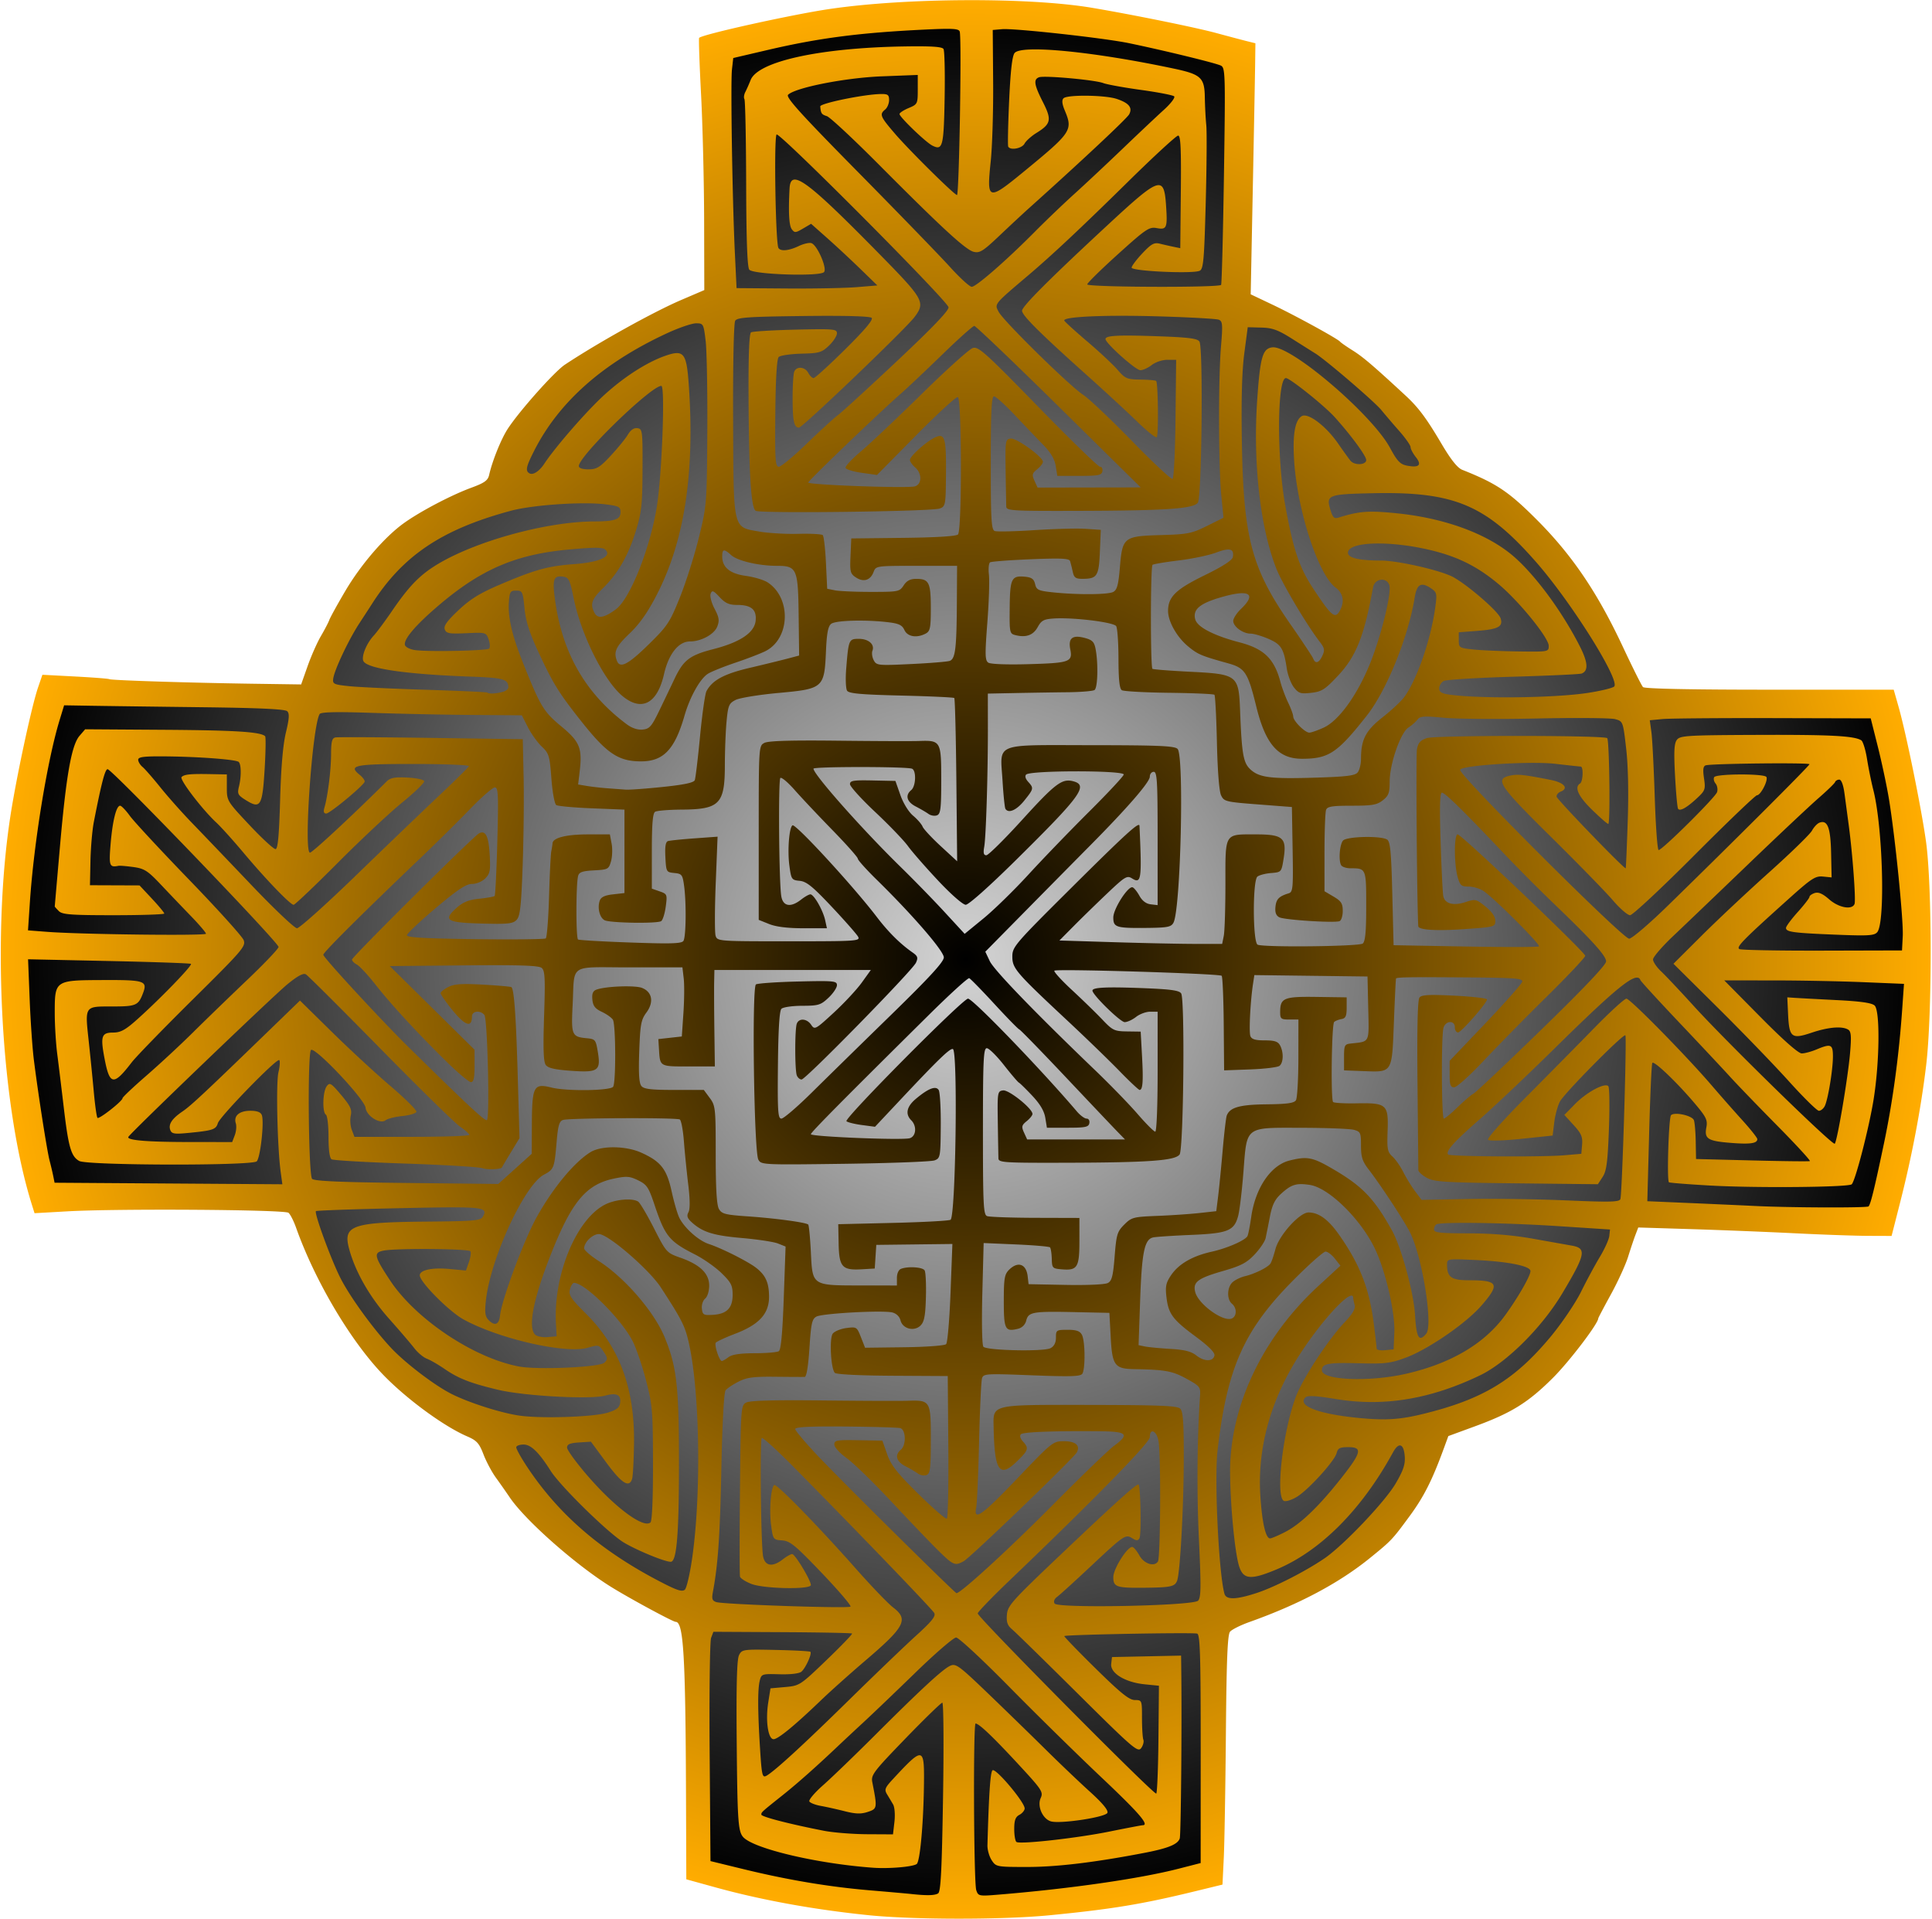 <?xml version="1.0"?>
<svg xmlns="http://www.w3.org/2000/svg" xmlns:xlink="http://www.w3.org/1999/xlink" width="694.688" height="690" viewBox="0 0 694.688 690">
  <defs>
    <radialGradient xlink:href="#a" id="d" cx="347.246" cy="344.951" fx="347.246" fy="344.951" r="346.961" gradientTransform="matrix(1 0 0 .994 0 2.054)" gradientUnits="userSpaceOnUse"/>
    <radialGradient xlink:href="#b" id="c" cx="347.575" cy="345.515" fx="347.575" fy="345.515" r="342.425" gradientTransform="matrix(1 0 0 .994 0 2.078)" gradientUnits="userSpaceOnUse"/>
    <linearGradient id="b">
      <stop offset="0" stop-color="#d4d4d4"/>
      <stop offset="1"/>
    </linearGradient>
    <linearGradient id="a">
      <stop offset="0"/>
      <stop offset="1" stop-color="#ffac00"/>
    </linearGradient>
  </defs>
  <path d="M288.358 10.299l32.955-5.15 41.194 1.03 62.821 8.239 19.568 7.209-2.06 88.567 31.925 13.388 28.836 25.746 15.448 20.597 16.477 11.329 24.717 23.686 24.716 47.373h37.075l52.522 1.03 12.358 51.493L690 345l-5.15 51.493-11.328 41.194-90.626-1.03-10.299 30.895L554.06 493.3l-24.717 15.447-16.477 6.18-8.24 26.775L483 561.27l-46.343 20.597-2.06 90.627-42.224 10.298-51.492 3.09-72.09-8.24-17.507-6.178v-89.597l-37.075-19.567-38.105-44.284-3.09-5.15-39.133-26.775-28.836-55.612H17.507L8.24 397.522l-3.09-75.179 11.329-75.179 94.746 2.06 13.388-26.776 22.657-29.866 31.925-13.388 9.269-23.687 21.627-23.686 35.014-20.597 15.448-2.06-7.209-91.657z" fill="url(#c)" fill-rule="evenodd"/>
  <path d="M312.188 688.582c-19.553-2-38.42-5.433-54.972-10.005l-10.441-2.884-.107-30.112c-.18-50.351-.899-62.456-3.712-62.456-.98 0-16.292-8.277-23.112-12.493-12.717-7.861-30.934-23.937-36.576-32.277a324.479 324.479 0 00-4.999-7.128c-1.442-1.99-3.436-5.737-4.43-8.329-1.538-4.008-2.414-4.972-5.866-6.46-8.674-3.735-22.627-14.074-30.92-22.909-11.55-12.307-23.964-33.456-30.596-52.127-.856-2.409-2.083-4.817-2.727-5.351-1.389-1.153-61.407-1.548-79.474-.524l-11.837.672-.994-3.178C.398 397.771-2.958 337.38 3.687 293.754c2.134-14.012 7.664-39.78 9.998-46.591l1.561-4.556 11.77.623c6.472.343 12.01.773 12.306.956.678.42 28.882 1.319 51.615 1.647l17.344.25 2.344-6.632c1.29-3.647 3.437-8.496 4.774-10.775 1.337-2.28 2.696-4.886 3.02-5.791.324-.906 2.89-5.557 5.702-10.335 5.613-9.537 14.122-19.42 20.987-24.379 5.864-4.234 17.083-10.135 24.357-12.811 4.772-1.755 5.974-2.62 6.421-4.62 1.117-4.997 4.294-12.879 6.66-16.521 4.16-6.405 16.82-20.621 20.586-23.117 12.003-7.953 31.8-18.96 41.847-23.265l8.264-3.542-.06-25.195c-.033-13.856-.53-34.18-1.103-45.165-.575-10.984-.886-20.13-.692-20.323 1.277-1.277 33.161-8.34 46.737-10.354 27.574-4.09 71.886-4.291 94.688-.43 14.884 2.521 37.092 7.035 44.53 9.052 4.641 1.258 9.704 2.599 11.25 2.98l2.813.692-.097 7.458c-.053 4.102-.435 24.412-.848 45.133l-.752 37.674 7.88 3.745c8.232 3.913 23.477 12.265 24.286 13.305.258.331 2.313 1.758 4.566 3.17 3.637 2.278 7.378 5.473 18.93 16.164 4.661 4.313 7.522 8.15 13.015 17.458 3.303 5.597 5.68 8.575 7.383 9.253 12.372 4.92 16.723 7.838 26.92 18.06 12.62 12.651 21.716 26.09 30.819 45.528 3.5 7.477 6.768 14.016 7.26 14.531.571.6 16.99.938 45.52.938h44.627l1.734 6.093c2.74 9.629 8.165 36.238 9.87 48.414 2.223 15.876 2.258 62.314.06 80.612-1.862 15.51-5.113 32.619-9.375 49.333l-3.048 11.953-8.437-.03c-4.64-.017-16.453-.432-26.25-.923-9.797-.49-26.494-1.16-37.105-1.49l-19.292-.597-1.028 2.692c-.565 1.481-1.75 5.013-2.631 7.849-.882 2.836-3.656 8.902-6.165 13.48-2.508 4.578-4.56 8.467-4.56 8.643 0 1.87-10.468 15.603-16.367 21.47-8.886 8.84-14.848 12.541-27.912 17.33l-9.628 3.53-1.673 4.57c-4.173 11.395-7.153 17.28-12.285 24.254-6.233 8.472-6.445 8.697-14.14 14.95-11.148 9.063-25.558 16.724-43.371 23.06-3.214 1.143-6.378 2.722-7.031 3.508-.9 1.084-1.26 9.985-1.488 36.677-.165 19.386-.508 39.521-.763 44.746l-.462 9.498-10.019 2.439c-19.032 4.633-29.788 6.403-52.205 8.592-16.886 1.648-48.836 1.628-65.157-.04zm25.13-7.825c.953-.604 1.345-8.276 1.77-34.673.301-18.643.186-33.896-.255-33.896-.44 0-6.411 5.8-13.267 12.89-11.521 11.915-12.423 13.104-11.912 15.703 1.837 9.334 1.804 9.547-1.616 10.676-2.452.81-4.356.752-8.312-.249-2.823-.714-6.7-1.575-8.615-1.914-1.915-.34-3.753-1.054-4.084-1.589-.33-.535 1.87-3.148 4.89-5.808 3.019-2.66 11.413-10.75 18.654-17.976 16.835-16.803 24.392-23.773 27.12-25.017 1.994-.908 3.158-.05 13.755 10.13 6.367 6.117 15.626 15.13 20.576 20.028 4.95 4.899 12.085 11.699 15.856 15.11 4.542 4.111 6.673 6.68 6.316 7.61-.615 1.602-17.153 4.086-20.381 3.062-2.96-.94-4.928-5.48-3.62-8.351 1.004-2.201.495-2.97-8.142-12.296-9.083-9.81-14.028-14.51-15.264-14.51-.887 0-.658 57.168.241 59.886.715 2.163.953 2.212 7.901 1.64 25.717-2.114 50.783-5.72 64.821-9.323l7.969-2.046.014-41c.01-33.544-.217-41.088-1.251-41.485-1.288-.495-47.258.355-47.786.883-.16.159 4.9 5.394 11.242 11.632 9.058 8.911 12.084 11.347 14.109 11.36 2.562.016 2.578.055 2.578 6.502 0 3.567.22 7.06.49 7.761.269.702-.087 2.063-.79 3.026-1.185 1.62-2.88.163-22.756-19.565-11.811-11.722-22.448-22.129-23.638-23.125-1.681-1.408-2.098-2.588-1.875-5.306.263-3.2 1.839-4.968 18.569-20.852 21.07-20.004 28.228-26.447 28.773-25.902.738.738 1.02 18.169.314 19.313-.56.907-1.1.906-2.56-.006-2.444-1.526-2.88-1.231-15.064 10.18-5.677 5.316-11.065 10.209-11.973 10.873-1.015.742-1.365 1.671-.908 2.41 1.111 1.798 49.77.83 51.59-1.027 1.054-1.075 1.107-4.842.307-21.923-.807-17.232-.663-35.672.406-51.925.194-2.953-.152-3.372-4.948-5.995-5.032-2.753-7.568-3.213-18.805-3.41-6.952-.123-7.839-1.337-8.382-11.482l-.469-8.75-12.656-.27c-14.91-.318-16.476-.04-17.254 3.06a4.005 4.005 0 01-2.914 2.922c-4.679 1.174-5.144.277-5.144-9.901 0-8.155.249-9.654 1.875-11.28 3.188-3.188 6.203-2.134 6.712 2.347l.319 2.81 13.373.26c7.706.15 14.118-.14 15.133-.682 1.439-.77 1.885-2.521 2.444-9.588.624-7.881.929-8.89 3.452-11.412 2.618-2.618 3.261-2.788 11.864-3.13 5.003-.198 11.826-.661 15.162-1.03l6.065-.669.657-5.263c.361-2.896 1.098-10.34 1.636-16.545.54-6.204 1.202-11.86 1.474-12.569 1.128-2.94 4.648-3.93 14.347-4.037 7.356-.08 9.875-.433 10.532-1.47.475-.752.87-7.588.878-15.194l.014-13.828h-3.281c-2.972 0-3.282-.249-3.282-2.633 0-5.132 1.263-5.66 13.125-5.49l10.782.154v3.738c0 2.999-.37 3.803-1.875 4.075-1.032.186-2.21.653-2.618 1.037-.906.852-1.265 27.893-.382 28.775.345.345 4.137.562 8.426.482 10.842-.202 11.514.394 11.17 9.915-.236 6.57-.04 7.604 1.747 9.22 1.107 1.002 2.86 3.508 3.895 5.57 1.035 2.063 2.938 5.159 4.23 6.88l2.346 3.129 16.53-.317c9.092-.174 25.068.05 35.503.496 15.729.673 19.052.593 19.443-.469.627-1.703 2.358-58.32 1.8-58.878-.703-.702-21.926 20.772-23.532 23.811-.807 1.527-1.727 4.902-2.044 7.5l-.577 4.724-11.204 1.17c-6.358.666-11.557.819-12.02.356-.463-.463 5.396-7.058 13.548-15.248 7.9-7.938 18.995-19.172 24.655-24.965 5.66-5.792 10.859-10.532 11.552-10.532 1.348 0 21.578 20.59 30.752 31.298a710.585 710.585 0 0010.92 12.398c2.965 3.27 5.391 6.332 5.391 6.805 0 1.543-2.584 1.909-9.556 1.353-8.254-.658-9.534-1.466-8.77-5.54.496-2.645-.014-3.716-4.044-8.498-6.467-7.672-14.815-15.65-15.385-14.704-.263.437-.774 11.801-1.135 25.254l-.657 24.459 15.32.659c8.427.362 19.118.845 23.758 1.072 12.28.602 39.907.693 40.466.134.748-.748 2.14-6.43 5.547-22.659 3.153-15.017 5.391-31.506 6.565-48.364l.626-8.989-14.883-.617c-8.186-.34-22.722-.619-32.303-.62l-17.42-.003 12.972 13.125c8.192 8.288 13.672 13.125 14.872 13.125 1.045 0 3.414-.633 5.265-1.407 5.256-2.196 5.95-1.904 5.95 2.502 0 4.787-1.8 15.653-2.963 17.89-.47.901-1.405 1.64-2.08 1.64-.674 0-5.504-4.746-10.733-10.547-5.23-5.8-16.72-17.696-25.535-26.433l-16.027-15.887 10.153-10.118c5.584-5.565 16.517-15.821 24.296-22.793 7.778-6.97 14.693-13.703 15.366-14.961.673-1.258 1.872-2.536 2.664-2.84 2.915-1.118 4.01 1.707 4.203 10.846l.187 8.824-3.082-.307c-2.729-.273-4.123.628-12.187 7.868-16.713 15.005-19.202 17.544-17.859 18.216.69.345 14.12.593 29.846.551l28.594-.075.268-5.157c.291-5.62-2.738-35.719-4.953-49.218-.762-4.641-2.55-13.079-3.975-18.75l-2.59-10.313-35.156-.092c-19.336-.05-37.211.102-39.723.338l-4.566.43.584 4.263c.322 2.345.861 12.845 1.2 23.334.338 10.49.969 19.07 1.401 19.07 1.307 0 20.413-18.94 21.013-20.831.307-.967.065-2.352-.537-3.078-.603-.726-.824-1.76-.491-2.3.77-1.244 17.992-1.307 18.758-.068.726 1.174-2.059 6.59-3.388 6.59-.558 0-10.69 9.703-22.517 21.563s-22.227 21.562-23.111 21.562c-.884 0-3.682-2.425-6.217-5.39-2.535-2.965-12.551-13.228-22.258-22.807-18.661-18.416-20.244-20.771-14.762-21.975 2.835-.623 4.865-.412 14.692 1.523 4.897.965 6.626 3.054 3.516 4.248-.774.297-1.407 1.077-1.407 1.734 0 .887 24.014 25.792 24.87 25.792.082 0 .406-7.488.718-16.64.362-10.622.16-20.177-.557-26.418-1.116-9.708-1.144-9.783-3.937-10.561-1.547-.432-14.203-.541-28.125-.243-13.922.297-29.04.178-33.595-.266-7.046-.686-8.445-.588-9.375.656-.6.804-2.063 2.09-3.249 2.858-2.848 1.843-6.74 13.021-6.745 19.374-.004 4.125-.376 5.146-2.475 6.797-2.095 1.648-3.788 1.943-11.15 1.943-7.05 0-8.786.279-9.248 1.483-.313.816-.569 7.735-.569 15.376v13.894l3.281 1.936c2.742 1.617 3.281 2.467 3.281 5.17 0 1.78-.527 3.424-1.171 3.655-1.949.697-19.799-.449-21.618-1.388-1.197-.618-1.61-1.725-1.406-3.765.28-2.792 1.24-3.773 4.766-4.866 1.518-.471 1.641-1.85 1.406-15.771l-.258-15.255-12.18-.937c-11.65-.897-12.228-1.04-13.295-3.282-.68-1.43-1.26-8.825-1.486-18.978-.203-9.148-.607-16.871-.897-17.161-.29-.29-7.64-.61-16.335-.712-8.694-.102-16.334-.525-16.979-.94-.82-.53-1.176-3.897-1.186-11.248-.007-5.77-.38-11.068-.825-11.772-.904-1.427-15.477-3.21-22.458-2.749-3.58.237-4.451.704-5.765 3.092-1.602 2.911-4.186 3.845-7.992 2.89-2.104-.528-2.172-.857-2.077-9.949.11-10.435.654-11.525 5.518-11.052 2.388.232 3.192.82 3.615 2.642.484 2.083 1.164 2.41 6.13 2.945 8.84.951 20.083.89 21.97-.12 1.377-.737 1.862-2.538 2.389-8.858.903-10.847 1.357-11.2 14.829-11.586 9.538-.273 10.99-.561 16.446-3.263l5.984-2.963-.792-8c-1.018-10.274-1.084-41.914-.113-53.583.666-8.001.573-9.09-.82-9.625-.863-.331-10.482-.868-21.375-1.193-19.494-.582-34.71.093-34.153 1.515.157.398 3.87 3.775 8.253 7.503s9.297 8.32 10.92 10.206c2.721 3.16 3.362 3.434 8.2 3.502 2.886.041 5.436.263 5.666.493.697.697.892 19.536.21 20.22-.35.35-3.48-2.136-6.957-5.523-3.476-3.388-11.593-10.88-18.039-16.648-17.02-15.234-23.437-21.612-23.437-23.297 0-1.577 9.854-11.427 31.394-31.382 18.12-16.787 19.65-17.281 20.374-6.588.56 8.252.288 8.919-3.361 8.254-2.696-.49-3.847.286-13.954 9.415-6.058 5.472-11.015 10.344-11.015 10.825 0 1.047 47.491 1.217 48.135.173.238-.387.696-18.085 1.018-39.328.552-36.403.49-38.675-1.08-39.495-1.696-.885-20.316-5.431-33.073-8.075-8.973-1.859-41.181-5.413-45.612-5.032l-3.37.29.147 18.75c.08 10.312-.311 23.136-.87 28.497-1.485 14.215-1.07 14.329 12.268 3.377 16.73-13.737 17.312-14.61 14.404-21.571-1.03-2.462-1.175-3.815-.485-4.505 1.326-1.326 14.858-1.17 19.066.218 4.444 1.467 5.817 3.15 4.53 5.556-.812 1.517-17.242 16.909-36.132 33.85-2.04 1.83-6.766 6.226-10.5 9.769-5.903 5.598-7.118 6.36-9.287 5.815-2.9-.728-11.3-8.46-34.27-31.546-9.084-9.13-17.416-16.885-18.515-17.234-1.911-.606-2.161-.974-2.374-3.488-.095-1.114 15.602-4.34 21.703-4.46 2.6-.051 3.047.267 3.047 2.169 0 1.226-.633 2.754-1.407 3.396-2.115 1.755-1.825 2.473 3.516 8.69 5.087 5.923 20.874 21.552 22.296 22.074.79.29 1.744-56.236.992-58.783-.313-1.06-2.575-1.196-12.188-.738-23.714 1.131-38.356 3.025-56.929 7.366l-12.313 2.878-.464 4.114c-.53 4.709.141 47.094 1.046 65.961l.607 12.657 17.812.135c9.797.074 21.188-.142 25.313-.48l7.5-.615-6.094-5.92c-3.352-3.257-8.712-8.244-11.911-11.083l-5.818-5.161-2.924 1.718c-2.663 1.565-3.022 1.585-4.027.218-.993-1.352-1.245-6.008-.792-14.672.381-7.288 6.15-3.051 32.738 24.039 15.534 15.829 16.154 16.958 12.187 22.228-3.295 4.377-40.266 39.749-41.547 39.749-1.784 0-2.281-2.347-2.281-10.781 0-4.299.256-8.483.57-9.299.799-2.083 3.857-1.846 5.055.393.552 1.03 1.414 1.875 1.916 1.875s5.618-4.657 11.37-10.348c7.059-6.985 10.148-10.656 9.508-11.296-.606-.606-9.493-.848-24.564-.669-19.759.235-23.758.51-24.498 1.688-.518.824-.831 15.467-.756 35.381.15 40.278-.206 38.737 9.357 40.42 3.272.575 9.6.946 14.064.825s8.43.09 8.814.469c.384.378.9 4.872 1.146 9.985l.447 9.296 2.81.562c1.544.309 7.386.561 12.982.561 9.817 0 10.227-.082 11.709-2.343 1.106-1.688 2.371-2.344 4.522-2.344 4.574 0 5.236 1.323 5.236 10.467 0 7.164-.233 8.341-1.814 9.188-3.208 1.717-6.575 1.167-7.678-1.255-.812-1.781-1.974-2.34-5.839-2.804-8.2-.985-18.885-.685-20.495.576-1.121.878-1.592 3.348-1.875 9.848-.575 13.207-.936 13.525-17.052 14.996-7.063.645-14.023 1.783-15.467 2.53-2.37 1.226-2.684 1.975-3.227 7.734-.332 3.507-.606 10.607-.61 15.777-.01 13.88-1.897 15.82-15.475 15.905-4.64.029-8.965.383-9.61.788-.848.533-1.171 4.442-1.171 14.182v13.447l2.802.977c2.717.947 2.783 1.112 2.2 5.482-.332 2.478-1.065 4.825-1.63 5.214-1.389.957-18.45.691-20.367-.317-1.778-.936-2.64-4.421-1.738-7.018.454-1.305 1.783-1.942 4.76-2.28l4.13-.468v-30l-11.72-.469c-6.445-.258-12.206-.786-12.803-1.173-.606-.394-1.376-4.596-1.746-9.536-.613-8.177-.87-9.027-3.456-11.483-1.537-1.458-3.782-4.587-4.989-6.952l-2.194-4.3-17.64-.125c-9.702-.069-25.913-.404-36.024-.746-13.016-.439-18.57-.318-19.024.415-2.638 4.269-5.821 49.837-3.481 49.837.87 0 15.214-13.317 27.563-25.59 1.336-1.328 2.91-1.625 7.436-1.406 3.157.153 5.89.728 6.07 1.278.182.55-3.37 4.007-7.894 7.682-4.523 3.675-14.969 13.456-23.213 21.734-8.244 8.279-15.374 15.053-15.846 15.053-1.18 0-9.998-9.165-18.04-18.75-3.677-4.383-8.05-9.235-9.718-10.782-5.092-4.724-13.386-15.585-12.528-16.407 1.018-.975 3.064-1.18 10.418-1.044l5.86.108v4.776c0 4.716.105 4.888 8.203 13.497 4.511 4.797 8.71 8.659 9.331 8.583.815-.1 1.267-5.039 1.627-17.759.332-11.735 1.026-19.808 2.079-24.168 1.202-4.982 1.319-6.808.488-7.639-.77-.77-9.89-1.198-30.864-1.453-16.374-.198-34.182-.433-39.573-.52l-9.802-.161-1.655 5.425c-4.411 14.464-9.246 44.156-10.664 65.499l-.664 9.987 6.919.533c12.01.927 57.075 1.462 57.075.678 0-.412-2.426-3.258-5.391-6.323a1589.695 1589.695 0 01-10.803-11.305c-4.757-5.037-5.955-5.805-9.891-6.347-2.464-.338-4.88-.538-5.37-.442-3.265.636-3.482.04-2.839-7.783.686-8.333 2.046-13.828 3.423-13.828.472 0 2.051 1.645 3.508 3.657 1.458 2.012 11.058 12.353 21.334 22.981 10.277 10.628 19.087 20.386 19.579 21.683.836 2.206-.348 3.588-18.282 21.331-10.546 10.435-20.44 20.622-21.987 22.638-6.458 8.418-7.9 8.253-9.7-1.104-1.603-8.335-1.19-9.624 3.077-9.624 2.577 0 4.34-.941 8.232-4.398 8.29-7.36 20.423-19.866 19.699-20.304-.376-.226-13.705-.69-29.62-1.029l-28.939-.617.571 14.346c.314 7.89.995 17.72 1.515 21.846 1.54 12.24 4.712 32.566 5.63 36.093.471 1.805 1.072 4.355 1.337 5.667l.48 2.385 40.951.277 40.951.278-.584-4.263c-1.21-8.833-1.744-32.074-.826-35.99.514-2.194.639-4.173.276-4.397-1.001-.619-21.318 20.272-22.059 22.682-.705 2.293-1.791 2.653-10.612 3.51-4.974.485-5.963.33-6.477-1.01-.794-2.069.546-4.112 4.433-6.758 3.02-2.057 7.943-6.665 31.61-29.588l10.572-10.24 11.46 11.268c6.303 6.197 15.799 14.966 21.102 19.487 5.302 4.52 9.488 8.685 9.3 9.253-.187.568-2.464 1.25-5.06 1.516-2.597.266-5.306.948-6.02 1.517-1.956 1.556-6.849-1.505-7.208-4.51-.38-3.186-18.535-22.343-19.638-20.723-1.278 1.879-.877 44.997.431 46.305.804.804 10.281 1.214 34.022 1.473l32.908.358 6.015-5.42 6.016-5.42.043-9.844c.065-14.616.564-15.589 7.17-13.958 5.479 1.353 21.147 1.124 22.065-.323 1.04-1.639.954-22.435-.1-24.1-.47-.743-2.256-2.01-3.97-2.816-2.41-1.133-3.18-2.128-3.4-4.39-.207-2.123.178-3.103 1.406-3.58 3.165-1.228 13.864-1.649 16.43-.646 3.689 1.44 4.353 5.13 1.597 8.859-1.93 2.61-2.233 4.256-2.58 13.986-.283 7.926-.065 11.425.774 12.436.913 1.1 3.49 1.407 11.806 1.407h10.639l2.137 2.891c2.046 2.767 2.138 3.646 2.138 20.39 0 12.168.352 18.116 1.157 19.521 1.016 1.773 2.281 2.098 10.313 2.653 10.035.693 21.005 2.179 21.784 2.951.273.27.707 4.772.965 10.003.593 12.05.321 11.87 18.046 11.89l12.891.013v-2.712c0-1.608.604-2.944 1.483-3.281 2.53-.97 7.746-.626 8.48.56.384.622.594 4.946.468 9.61-.18 6.652-.59 8.846-1.897 10.176-2.269 2.31-6.47 1.26-7.24-1.808-.344-1.374-1.488-2.48-2.94-2.845-3.437-.862-25.106.314-27.287 1.481-1.593.853-1.937 2.397-2.514 11.31-.424 6.545-1.054 10.343-1.72 10.378-.579.031-5.348.008-10.598-.05-7.812-.089-10.209.23-13.188 1.75-2.003 1.021-4.087 2.415-4.632 3.097-.615.77-1.202 11.576-1.546 28.428-.493 24.182-1.188 34.244-3.053 44.206-.444 2.376-.2 3.068 1.245 3.527 2.649.84 47.483 2.36 48.248 1.635.358-.34-4.282-5.78-10.313-12.09-9.526-9.966-11.395-11.504-14.246-11.718-3.227-.243-3.293-.333-3.975-5.404-.735-5.459-.09-13.756 1.126-14.508.88-.544 15.64 14.583 29.398 30.13 5.55 6.27 11.55 12.515 13.333 13.875 5.652 4.311 4.28 6.945-9.928 19.072-5.439 4.643-12.61 11.055-15.937 14.25-9.519 9.142-15.5 14.056-17.108 14.056-1.992 0-2.957-6.668-1.916-13.246l.797-5.035 5.273-.469c5.196-.461 5.414-.603 14.853-9.674 5.269-5.063 9.417-9.368 9.218-9.567-.199-.198-11.501-.42-25.116-.493l-24.755-.131-.822 2.198c-.453 1.21-.688 19.76-.523 41.222l.3 39.024 11.72 2.86c15.984 3.903 30.946 6.417 45.468 7.641 6.703.565 13.453 1.165 15 1.333 5.592.609 8.46.544 9.662-.218zm-23.255-9.22c-20.343-1.451-43.443-6.932-46.93-11.134-1.744-2.102-1.999-6.106-2.245-35.308-.165-19.569.087-28.506.843-30 1.047-2.065 1.423-2.12 13.159-1.875 6.645.138 12.27.44 12.503.673.647.647-1.737 5.904-3.244 7.155-.803.666-3.935 1.033-7.838.92-6.318-.185-6.518-.12-7.125 2.298-.778 3.1-.743 10.923.11 24.54.592 9.441.821 10.438 2.229 9.685 2.832-1.515 13.425-11.233 30.1-27.613 9.023-8.863 19.717-19.12 23.762-22.793 5.7-5.174 7.17-7.012 6.527-8.16-.803-1.434-27.62-29.29-50.303-52.249-6.109-6.183-11.375-10.975-11.702-10.647-.709.708-.306 38.032.458 42.424.635 3.655 3.404 4.11 7.139 1.172 1.31-1.031 2.813-1.875 3.339-1.875 1.039 0 6.717 9.408 6.717 11.13 0 1.699-17.005 1.365-21.47-.422-2.034-.813-3.835-1.973-4.004-2.578-.169-.604-.175-14.704-.013-31.332.287-29.495.342-30.259 2.24-31.275 1.331-.712 9.993-.951 27.363-.755 13.979.158 27.675.214 30.436.123 8.496-.278 8.574-.152 8.574 13.921 0 10.416-.223 12.27-1.534 12.773-.844.324-2.215.097-3.047-.504-.832-.6-2.884-1.8-4.56-2.667-3.266-1.687-3.915-4.027-1.64-5.914 2.018-1.675 1.85-7.262-.235-7.785-.902-.226-9.762-.48-19.688-.565-12.772-.11-18.046.151-18.046.893 0 .577 3.656 4.916 8.125 9.643 8.442 8.93 49.277 49.357 49.867 49.37 1.52.032 18.931-15.914 34.351-31.46 10.313-10.397 20.332-20.066 22.266-21.486 5.666-4.162 4.776-5.16-4.688-5.255-16.769-.17-27.915.243-28.759 1.066-.53.517-.255 1.525.703 2.584 2.22 2.452 2.029 3.106-2.074 7.112-6.35 6.2-8.142 3.617-8.449-12.175-.163-8.39-1.319-8.12 34.7-8.06 25.163.043 31.354.3 32.402 1.348 1.008 1.008 1.289 5.023 1.266 18.11-.03 17.409-1.318 40.931-2.393 43.735-.813 2.119-2.252 2.432-11.646 2.534-10.187.11-11.296-.264-11.296-3.816 0-3.072 5.309-11.367 6.93-10.827.526.176 1.64 1.556 2.475 3.067 1.645 2.979 5.354 4.166 6.646 2.127.911-1.437 1.098-37.904.222-43.207-.625-3.781-3.148-4.964-3.148-1.475 0 1.973-19.954 22.352-50.461 51.534-6.278 6.005-11.414 11.33-11.414 11.832 0 1.397 63.492 65.46 64.192 64.769.337-.333.692-9.193.788-19.688l.176-19.081-5.156-.52c-6.995-.703-12.39-4.001-12.004-7.337l.285-2.456 12.422-.261 12.422-.262.073 6.355c.225 19.536-.136 58.043-.556 59.369-.672 2.117-4.129 3.54-12.544 5.167-17.753 3.43-31.574 5.101-42.202 5.101-11.122 0-11.315-.036-12.886-2.435-.878-1.34-1.56-3.766-1.515-5.391.507-18.41 1.027-26.134 1.813-26.92 1.04-1.04 11.567 11.425 11.567 13.696 0 .713-.844 1.748-1.875 2.3-1.44.77-1.875 1.963-1.875 5.134 0 2.272.368 4.358.82 4.637 1.44.89 21.76-1.388 33.397-3.744 6.186-1.252 11.565-2.277 11.953-2.277 2.546 0-1.187-4.326-14.999-17.378-8.636-8.162-23.516-22.778-33.066-32.48-9.55-9.703-18.099-17.642-18.998-17.642-.9 0-7.43 5.628-14.512 12.507-7.082 6.878-15.574 15-18.87 18.046a1201.51 1201.51 0 00-8.954 8.353c-7.605 7.225-14.67 13.503-19.78 17.577-7.923 6.315-7.929 6.32-7.929 7.199 0 .776 10.244 3.421 22.5 5.811 3.352.653 10.313 1.21 15.469 1.238l9.375.05.52-4.524c.287-2.5.077-5.28-.47-6.214-.543-.93-1.52-2.566-2.17-3.637-1.047-1.724-.804-2.356 2.112-5.505 10.833-11.698 11.297-11.63 11.144 1.618-.164 14.181-1.406 27.978-2.603 28.916-1.282 1.004-9.922 1.755-15.564 1.352zm23.35-114.011c-2.788-2.736-10.335-10.612-16.772-17.502-6.436-6.89-13.713-13.973-16.171-15.739-2.517-1.808-4.47-3.955-4.47-4.914 0-1.535.86-1.689 8.637-1.553l8.637.15 1.728 4.91c1.4 3.977 3.528 6.681 11.214 14.25 5.218 5.138 9.824 9.134 10.236 8.88.411-.255.654-11.89.539-25.858l-.21-25.395-19.873-.112c-11.894-.067-20.223-.488-20.743-1.05-1.428-1.54-1.998-12.354-.742-14.073.611-.836 2.808-1.747 4.882-2.025 3.689-.495 3.802-.424 5.26 3.286l1.489 3.792 14.114-.177c7.923-.1 14.515-.588 15.029-1.115.503-.515 1.216-8.83 1.585-18.477l.67-17.54-13.683.163-13.683.163-.277 4.252-.278 4.252-4.687.275c-7.035.413-8.132-.809-8.3-9.24l-.138-6.973 19.688-.468c10.828-.258 20.14-.765 20.695-1.126 1.846-1.204 2.669-60.772.847-61.38-1.048-.35-5.124 3.584-18.925 18.27l-9.088 9.672-4.733-.626c-2.604-.345-5.092-.963-5.53-1.374-.966-.907 41.843-44.061 43.71-44.061 1.729 0 26.263 25.418 39.137 40.546 1.206 1.418 2.781 2.579 3.5 2.579.739 0 1.168.712.99 1.64-.27 1.399-1.418 1.64-7.788 1.64h-7.47l-.582-3.573c-.397-2.446-1.881-4.954-4.703-7.95-2.268-2.408-4.424-4.521-4.793-4.697-.369-.176-2.802-3.032-5.407-6.346-2.604-3.315-5.361-6.027-6.126-6.027-1.2 0-1.39 4.098-1.39 29.9 0 26.45.171 29.965 1.488 30.47.82.315 8.624.593 17.344.618l15.855.045v8.275c0 9.49-.719 10.662-6.263 10.206-3.444-.284-3.584-.43-3.677-3.83-.054-1.943-.343-3.78-.644-4.08-.3-.3-5.79-.773-12.199-1.05l-11.652-.503-.473 18.177c-.272 10.455-.108 18.577.387 19.116 1.25 1.364 21.72 1.8 24.123.514 1.312-.702 1.96-1.968 1.96-3.828 0-2.666.171-2.78 4.186-2.78 3.18 0 4.42.436 5.157 1.813 1.161 2.17 1.27 12.2.15 13.966-.637 1.006-4.16 1.117-18.162.574-16.528-.641-17.399-.588-17.919 1.096-.3.973-.774 11.262-1.053 22.864-.278 11.601-.746 22.253-1.038 23.671-1.026 4.972 2.183 2.675 14.913-10.674 12.344-12.944 12.73-13.253 16.584-13.253 4.246 0 6.012 1.52 4.673 4.024-1.112 2.077-38.098 37.663-40.627 39.089-3.146 1.774-3.738 1.53-9.138-3.77zM615 426.26c-7.992-.451-14.699-.982-14.904-1.179-.787-.757-.08-23.285.756-24.122 1.26-1.26 7.58.124 8.224 1.801.297.775.592 4.232.654 7.683l.114 6.275 20.156.51c11.086.281 20.43.389 20.764.239.334-.15-4.94-5.886-11.72-12.746-6.779-6.86-14.413-14.773-16.964-17.582-2.551-2.81-10.778-11.585-18.281-19.5-7.504-7.916-13.783-14.772-13.955-15.235-1.246-3.359-7.983 2.009-31.094 24.776-9.54 9.397-21.575 20.78-26.747 25.295-9.276 8.1-12.352 11.55-11.265 12.637.735.735 33.749.944 41.657.264l6.199-.533.28-3.347c.23-2.739-.325-4.009-3.054-6.988l-3.335-3.642 3.857-3.93c4.208-4.287 10.755-7.783 11.97-6.39.413.472.505 7.418.204 15.434-.447 11.911-.86 15.052-2.262 17.189l-1.714 2.614-29.223-.32c-25.788-.283-29.581-.516-32.27-1.98-1.676-.911-3.05-2.174-3.055-2.805-.005-.631-.137-14.568-.296-30.97-.194-20.125.037-30.226.711-31.063.78-.97 3.561-1.111 12.718-.647 6.445.327 11.65.942 11.566 1.367-.314 1.59-9.27 11.788-10.394 11.835-.645.027-1.172-.795-1.172-1.826 0-2.658-3.373-2.465-4.097.234-.84 3.133-.71 32.579.143 32.579.403 0 2.618-1.835 4.922-4.077 2.303-2.242 4.9-4.458 5.768-4.925.869-.467 11.943-10.923 24.61-23.235 14.935-14.519 23.029-23.046 23.029-24.261 0-2.054-4.912-7.473-19.219-21.203-5.156-4.948-13.17-13.01-17.809-17.914-14.045-14.85-20.9-21.573-21.996-21.573-.746 0-.882 4.982-.481 17.578.307 9.668.745 18.5.972 19.625.556 2.757 3.657 3.575 8.054 2.124 3.465-1.144 3.786-1.07 7.132 1.638 2.278 1.844 3.503 3.62 3.503 5.076 0 2.188-.25 2.258-10.781 3-10.405.735-16.835.34-16.911-1.037-.48-8.69-.865-61.497-.464-63.634.435-2.323 1.238-3.217 3.578-3.986 3.177-1.044 63.78-1.026 64.825.019.775.776 1.149 30.849.383 30.848-.34 0-2.977-2.303-5.86-5.116-4.937-4.821-6.434-8.098-4.301-9.416 1.081-.668 1.29-6.09.234-6.102-.386-.005-4.5-.45-9.14-.99-8.99-1.047-34.219.567-34.219 2.189 0 2.29 58.495 60.684 60.788 60.684.961 0 7.153-5.28 13.835-11.797 23.805-23.216 51.002-50.37 51.003-50.922 0-.637-35.427-.253-37.325.404-.902.312-1.062 1.551-.598 4.646.589 3.925.419 4.42-2.434 7.085-3.77 3.52-6.247 4.907-6.896 3.857-.27-.437-.76-5.817-1.088-11.956-.462-8.653-.312-11.533.669-12.818 1.155-1.513 3.658-1.666 28.921-1.766 26.154-.104 34.793.344 37.37 1.937.616.38 1.55 3.401 2.078 6.714.527 3.312 1.55 8.343 2.273 11.179 3.398 13.33 4.345 47.55 1.414 51.081-1.044 1.259-3.175 1.39-14.911.917-15.357-.62-17.912-.965-17.912-2.425 0-.56 1.899-3.128 4.22-5.709 2.32-2.58 4.218-5.04 4.218-5.465 0-.425.857-1.045 1.903-1.377 1.35-.428 2.86.236 5.19 2.28 3.448 3.028 8.255 3.897 9.118 1.649.522-1.36-.704-17.965-2.088-28.295l-1.538-11.485c-.405-3.025-1.12-4.921-1.856-4.921-.659 0-1.338.392-1.51.871-.172.48-2.844 3.071-5.938 5.76-3.093 2.687-14.484 13.397-25.312 23.8-10.828 10.402-22.957 22.007-26.953 25.79-3.996 3.783-7.266 7.578-7.266 8.434 0 .856 1.318 2.795 2.93 4.31 1.611 1.514 6.857 7.078 11.658 12.365 11.906 13.112 50.006 50.326 50.756 49.575.883-.883 4.715-23.54 5.496-32.498.53-6.071.398-7.84-.632-8.492-2.162-1.369-7.131-.962-13.193 1.08-7.192 2.423-8.061 1.742-8.45-6.62l-.284-6.094 2.813.19c1.547.103 8.297.465 15 .803 8.602.434 12.6 1.009 13.593 1.956 1.975 1.884 1.784 20.202-.35 33.613-1.624 10.207-6.54 29.297-7.894 30.65-1.076 1.077-34.52 1.377-50.818.455zm-441.563-6.248c-1.289-.448-13.765-1.196-27.724-1.662-13.96-.466-25.878-1.155-26.485-1.53-.695-.43-1.103-3.415-1.103-8.071 0-4.064-.422-7.65-.937-7.969-1.35-.834-1.156-8.25.268-10.197 1.1-1.504 1.56-1.23 5.227 3.12 3.318 3.936 3.92 5.228 3.443 7.4-.318 1.448-.15 3.76.375 5.14l.953 2.506h20.648c11.356 0 20.645-.316 20.642-.703-.004-.387-1.493-1.716-3.31-2.953-1.817-1.237-14.738-13.893-28.713-28.125-13.976-14.231-26.009-26.225-26.74-26.653-.917-.536-2.987.583-6.671 3.605-5.267 4.32-56.65 53.636-57.173 54.873-.51 1.203 6.856 1.81 22.09 1.82l15.257.011.938-2.468c.516-1.357.682-3.275.368-4.263-.854-2.692 1.258-4.519 5.224-4.519 2.424 0 3.722.487 4.13 1.55.914 2.382-.515 15.312-1.838 16.635-1.622 1.622-60.893 1.498-63.818-.133-2.91-1.623-3.871-4.925-5.533-18.99-.822-6.96-1.894-15.745-2.381-19.52-.488-3.776-.886-10.374-.886-14.662 0-11.813-.018-11.8 17.23-11.878 15.079-.067 16.184.291 14.508 4.702-1.698 4.465-2.47 4.796-11.165 4.796-9.963 0-9.75-.325-8.334 12.724.556 5.119 1.368 13.244 1.805 18.055.437 4.81 1.03 8.984 1.32 9.273.582.582 9.01-6.041 9.01-7.082 0-.36 3.88-4.023 8.62-8.14 4.742-4.117 12.24-11.072 16.661-15.455 4.422-4.383 13.237-12.918 19.589-18.967 6.351-6.05 11.405-11.378 11.23-11.841-1.005-2.662-59.916-63.88-61.472-63.88-.92 0-2.19 4.864-4.94 18.915-.573 2.927-1.124 9.255-1.224 14.063l-.182 8.741 8.916.035 8.916.034 4.443 4.75c2.444 2.613 4.444 5.023 4.444 5.357 0 .333-8.197.606-18.215.606-15.308 0-18.45-.236-19.687-1.474-.81-.81-1.473-1.555-1.473-1.655 0-.1.848-9.879 1.885-21.73 2.224-25.426 4.149-36.298 7.014-39.628l2.03-2.36 28.52.185c25.528.166 34.637.748 36.2 2.311.276.276.196 5.572-.176 11.77-.797 13.259-1.498 14.463-6.592 11.315-3.063-1.893-3.295-2.334-2.642-5.014.875-3.586.83-7.9-.09-8.821-.885-.885-14.351-1.902-26.54-2.005-7.577-.065-9.61.191-9.61 1.21 0 .71.699 1.87 1.553 2.578.853.707 3.755 4.028 6.448 7.38 2.693 3.352 7.755 9.047 11.248 12.656 3.494 3.61 13.082 13.63 21.307 22.266 8.225 8.637 15.672 15.703 16.55 15.703.876 0 10.43-8.558 21.229-19.018s24.275-23.393 29.947-28.739c5.672-5.346 10.453-10.077 10.625-10.513.172-.436-8.768-.793-19.867-.793-21.222 0-23.623.48-19.418 3.886 1.16.939 1.965 2.078 1.79 2.531-.602 1.562-12.494 11.396-13.78 11.396-.894 0-1.098-.645-.67-2.11 1.211-4.127 2.376-13.446 2.395-19.15.015-4.641.328-5.85 1.577-6.093.857-.167 16.36-.092 34.453.166l32.895.468.3 13.594c.166 7.477.014 21.726-.337 31.664-.525 14.86-.912 18.36-2.176 19.692-1.322 1.395-3.085 1.58-12.604 1.325-12.631-.338-13.965-1.176-8.972-5.638 2.33-2.082 4.328-2.887 8.146-3.28 2.783-.288 5.267-.731 5.522-.986.255-.255.695-9.14.98-19.745.448-16.803.333-19.282-.901-19.282-.78 0-4.78 3.48-8.89 7.734s-11.868 11.93-17.24 17.06c-21.882 20.892-35.547 34.488-35.547 35.368 0 .972 20.723 23.424 30.469 33.011 21.737 21.384 27.784 27.011 28.382 26.413 1.048-1.048.177-36.44-.93-37.79-1.484-1.805-4.484-1.44-4.484.548 0 4.3-2.568 3.314-7.5-2.88-2.062-2.59-3.75-5.065-3.75-5.5 0-.435 1.223-1.423 2.718-2.196 2.128-1.1 4.823-1.289 12.422-.869 5.337.295 9.965.697 10.284.892.996.61 1.69 10.397 2.321 32.74l.61 21.563-3.128 5.156c-1.72 2.836-3.144 5.227-3.164 5.314-.165.74-5.205.97-7.063.324zm99.237-3.085c-1.563-2.919-2.368-62.052-.859-62.985.633-.391 7.445-.862 15.137-1.047 12.887-.31 13.985-.206 13.985 1.325 0 .914-1.37 2.95-3.046 4.526-2.78 2.613-3.61 2.866-9.446 2.88-3.523.008-6.88.495-7.469 1.084-.718.719-1.13 7.372-1.257 20.273-.164 16.747-.003 19.204 1.256 19.204.794 0 5.716-4.225 10.937-9.387 5.222-5.163 18.035-17.714 28.473-27.891 13.903-13.555 18.98-19.087 18.985-20.683.006-2.287-11.196-15.248-24.131-27.922-3.741-3.664-6.802-7.077-6.802-7.583 0-.506-4.113-5.137-9.14-10.292-5.027-5.154-11.132-11.633-13.567-14.397-2.434-2.764-4.747-4.704-5.14-4.31-.793.792-.498 37.725.34 42.543.634 3.655 3.403 4.11 7.138 1.171 1.311-1.03 2.803-1.875 3.315-1.875 1.27 0 4.522 5.671 5.31 9.26l.643 2.928h-8.493c-5.617 0-9.769-.51-12.262-1.508l-3.769-1.508v-31.272c0-31.01.017-31.28 2.01-32.346 1.404-.752 9.382-.993 26.484-.801 13.462.151 26.51.2 28.996.108 7.979-.293 8.135-.025 8.135 13.952 0 10.415-.222 12.27-1.533 12.772-.844.324-2.215.097-3.047-.504-.832-.6-2.884-1.8-4.56-2.666-3.266-1.687-3.915-4.027-1.64-5.914 1.7-1.412 1.874-7.142.234-7.694-2.32-.779-35.391-.78-35.391 0 0 2.067 17.584 21.894 31.35 35.35 4.748 4.64 11.867 11.948 15.82 16.24l7.186 7.802 6.807-5.57c3.743-3.063 11.012-10.16 16.153-15.771 5.141-5.61 14.95-15.775 21.797-22.588 6.847-6.813 12.45-12.824 12.45-13.36 0-1.532-33.513-1.52-35.088.013-.53.516-.255 1.524.703 2.582 2.088 2.307 2.045 2.517-1.397 6.8-2.768 3.445-5.671 4.705-6.764 2.937-.258-.417-.723-4.952-1.034-10.078-.846-13.942-3.633-12.825 31.92-12.802 24.287.016 29.932.26 31.014 1.341 2.419 2.42 1.118 57.64-1.472 62.48-.834 1.557-2.104 1.805-9.656 1.881-11 .111-11.977-.196-11.977-3.77 0-3.072 5.31-11.367 6.93-10.827.527.175 1.64 1.556 2.475 3.067.981 1.78 2.4 2.852 4.024 3.044l2.509.297V301.47c0-20.68-.193-23.969-1.406-23.969-.774 0-1.407.787-1.407 1.75 0 1.928-8.004 11.165-21.347 24.633-4.78 4.825-15.242 15.416-23.249 23.535l-14.558 14.762 1.617 3.406c1.531 3.227 16.28 18.495 37.922 39.258 5.374 5.156 12.231 12.222 15.237 15.703 3.006 3.48 5.854 6.328 6.328 6.328.5 0 .863-9.06.863-21.562V363.75h-2.686c-1.477 0-3.759.844-5.07 1.875-1.31 1.031-3.153 1.875-4.094 1.875-1.55 0-11.588-9.82-11.588-11.337 0-1.152 4.966-1.395 18.084-.885 10.067.392 13.124.814 13.82 1.91 1.38 2.169.852 55.969-.568 57.91-1.601 2.19-11.033 2.88-40.476 2.96-22.817.062-24.614-.052-24.666-1.574-.031-.902-.133-6.703-.225-12.89-.164-10.927-.11-11.259 1.888-11.544 2.058-.294 10.581 6.525 10.581 8.466 0 .496-.934 1.659-2.076 2.583-1.82 1.474-1.938 1.983-.957 4.135l1.118 2.454 17.598-.001 17.598-.001-2.518-2.577c-1.385-1.418-9.77-10.26-18.633-19.648-8.863-9.389-16.46-17.193-16.883-17.344-.423-.15-4.458-4.28-8.968-9.18-4.51-4.898-8.57-9.056-9.024-9.24-.454-.184-6.945 5.722-14.424 13.125-31.54 31.218-42.519 42.314-42.519 42.971 0 .903 33.06 2.24 35.584 1.44 2.292-.729 2.581-4.372.51-6.443-2.222-2.222-1.655-4.913 1.615-7.666 4.506-3.791 7.239-4.851 8.257-3.203.458.74.791 6.55.741 12.91-.088 11.15-.167 11.593-2.238 12.38-1.18.45-15.689 1-32.24 1.223-29.542.4-30.112.372-31.117-1.506zm129.852-31.85c-3.63-3.738-12.021-11.86-18.645-18.047-18.618-17.39-19.875-18.851-19.875-23.097 0-3.479.84-4.461 20.731-24.236 20.114-19.997 24.913-24.376 24.985-22.798.893 19.367.66 21.01-2.676 18.927-1.79-1.119-2.533-.674-8.798 5.269-3.763 3.57-9.2 8.867-12.08 11.772l-5.239 5.28 19.687.614c10.827.337 23.995.613 29.262.613h9.575l.586-2.93c.322-1.611.586-10.034.586-18.717 0-18.546-.51-17.728 11.043-17.728 9.626 0 11.059 1.246 9.895 8.603-.79 4.99-.79 4.99-4.524 5.295-2.054.167-4.267.746-4.918 1.287-1.762 1.462-1.669 23.803.102 24.483 2.628 1.008 36.512.627 37.78-.425.923-.766 1.247-4.267 1.247-13.476 0-13.552-.011-13.58-5.646-13.58-1.475 0-2.983-.488-3.351-1.084-1.003-1.622-.58-7.386.65-8.868 1.256-1.513 13.583-1.81 15.847-.382 1.145.723 1.493 4.33 1.875 19.44l.469 18.55 25.781.47c14.18.257 26.094.24 26.475-.038.742-.541-15.84-17.14-19.858-19.878-1.32-.9-3.75-1.637-5.401-1.64-2.67-.007-3.111-.397-3.98-3.523-1.293-4.657-1.284-15.234.013-15.234 1.365 0 45.876 42.354 45.876 43.652 0 .57-6.223 7.173-13.828 14.672-7.606 7.499-17.838 17.905-22.74 23.124-4.9 5.22-9.646 9.49-10.546 9.49-1.342 0-1.636-.857-1.636-4.76v-4.761l12.89-13.53c7.09-7.44 13.028-14.158 13.194-14.927.261-1.202-2.618-1.418-20.625-1.546-20.026-.142-24.35-.072-24.737.403-.096.118-.44 7.175-.765 15.683-.704 18.425-.45 18.013-10.888 17.613l-7.038-.27v-4.687c0-4.305.191-4.709 2.344-4.95 7.068-.791 6.648.044 6.357-12.653l-.263-11.46-20.345-.252-20.345-.252-.468 3.065c-.97 6.351-1.528 17.365-.955 18.858.44 1.148 1.777 1.55 5.149 1.55 3.543 0 4.77.403 5.525 1.814 1.323 2.473 1.22 6.192-.202 7.34-.644.52-5.39 1.1-10.547 1.287l-9.375.34-.139-16.701c-.077-9.186-.409-16.972-.739-17.301-.79-.79-59.412-2.582-60.155-1.839-.316.316 2.53 3.447 6.322 6.958 3.793 3.511 8.697 8.281 10.898 10.6 3.72 3.918 4.348 4.22 8.908 4.283l4.905.068.485 8.841c.494 9.002.269 12.123-.874 12.123-.351 0-3.61-3.059-7.24-6.797zm-241.883-3.281c-10.612-10.436-19.948-20.556-25.613-27.764-2.708-3.445-5.72-6.692-6.695-7.213-.975-.522-1.773-1.334-1.773-1.806 0-.955 43.409-44.083 45.641-45.346 2.364-1.336 3.498.926 3.883 7.75.316 5.588.102 6.707-1.61 8.42-1.119 1.117-3.18 1.974-4.748 1.974-2.13 0-5.154 2.01-13.056 8.672-5.657 4.77-10.316 9.168-10.353 9.774-.05.81 6.44 1.185 24.54 1.416 13.536.173 24.954.05 25.375-.274.422-.323.955-7.078 1.185-15.01.231-7.931.592-15.265.804-16.296.21-1.031.416-2.335.455-2.897.14-1.99 4.948-3.197 12.73-3.197h7.882l.628 3.347c.345 1.841.245 4.689-.223 6.328-.812 2.845-1.092 2.994-6.113 3.26-4.205.222-5.353.628-5.718 2.024-.786 3.008-.8 22.354-.017 22.829.41.248 8.929.74 18.929 1.09 14.614.514 18.336.395 18.97-.604.929-1.466 1.07-13.67.227-19.811-.545-3.98-.807-4.32-3.515-4.584-2.868-.28-2.932-.394-3.208-5.687-.199-3.811.077-5.515.937-5.786.67-.21 4.956-.653 9.524-.983l8.304-.6-.668 16.822c-.368 9.251-.385 17.715-.038 18.807.621 1.959.974 1.985 26.38 1.985 24.24 0 25.7-.096 24.861-1.64-.49-.902-4.735-5.728-9.434-10.724-6.909-7.345-9.122-9.139-11.564-9.375-2.902-.28-3.048-.494-3.715-5.448-.734-5.455-.09-13.756 1.124-14.507 1.102-.68 21.886 21.905 30.25 32.872 4.206 5.514 8.393 9.675 12.94 12.86 1.831 1.283 2.021 1.867 1.193 3.666-1.308 2.84-39.646 41.984-41.12 41.984-.632 0-1.405-.667-1.717-1.483-.74-1.927-.74-16.67 0-18.597.799-2.082 3.646-1.845 5.175.431 1.24 1.846 1.53 1.69 8.103-4.368 3.749-3.455 8.283-8.324 10.077-10.82l3.26-4.538h-56.247l-.09 4.453c-.05 2.45-.014 10.254.079 17.344l.17 12.89h-9.484c-10.381 0-10.225.09-10.602-6.093l-.23-3.75 4.22-.469 4.218-.469.578-8.437c.318-4.64.366-10.23.107-12.422l-.47-3.984h-19.074c-22.171 0-19.627-1.715-20.412 13.75-.538 10.584-.267 11.214 5.04 11.72 3.108.296 3.296.524 4.018 4.857 1.141 6.856.172 7.547-9.605 6.857-5.846-.412-8.277-.974-9.104-2.105-.827-1.13-.987-5.845-.599-17.633.447-13.577.311-16.272-.87-17.252-1.056-.877-7.916-1.1-28.004-.912l-26.605.249 15.235 15.035 15.234 15.035v5.824c0 4.334-.332 5.825-1.297 5.825-.713 0-4.621-3.27-8.685-7.266zm176.687-65.175c-4.476-4.765-9.36-10.349-10.852-12.41-1.493-2.06-6.795-7.576-11.784-12.257-4.988-4.682-9.069-9.188-9.069-10.015 0-1.276 1.229-1.476 8.168-1.33l8.169.171 1.786 5.076c1.038 2.949 2.956 6.06 4.577 7.424 1.534 1.29 3.066 3.054 3.404 3.917.338.864 3.274 4.023 6.525 7.022l5.91 5.451-.285-29.134c-.157-16.023-.496-29.33-.754-29.57-.258-.239-8.845-.637-19.083-.883-14.478-.349-18.802-.738-19.458-1.75-.464-.717-.607-4.256-.317-7.865.845-10.53.951-10.781 4.542-10.781 3.491 0 5.77 1.99 4.893 4.274-.314.818-.101 2.363.472 3.434 1 1.87 1.537 1.923 13.481 1.35 6.842-.328 13.08-.842 13.863-1.142 1.98-.76 2.436-4.418 2.536-20.338l.086-13.828h-14.593c-14.48 0-14.6.017-15.436 2.215-1.138 2.994-3.59 3.761-6.316 1.976-2.063-1.352-2.23-2.008-1.977-7.756l.276-6.28 18.681-.212c11.766-.134 19.054-.585 19.688-1.218 1.448-1.448 1.391-48.9-.059-49.389-.585-.197-7.363 6.02-15.061 13.814l-13.997 14.173-5.486-.771c-3.018-.424-5.637-1.224-5.82-1.776-.185-.553 2.312-3.232 5.547-5.952 3.235-2.72 13.091-12.027 21.902-20.68 8.812-8.654 17.035-16.057 18.275-16.45 2.028-.644 4.372 1.455 23.428 20.983 11.646 11.933 21.7 21.698 22.341 21.698.642 0 1.025.738.851 1.64-.271 1.409-1.44 1.64-8.256 1.64h-7.94l-.58-3.573c-.397-2.434-1.804-4.826-4.414-7.5-2.108-2.16-6.717-6.985-10.242-10.723-3.525-3.738-6.925-6.797-7.556-6.797-.873 0-1.146 5.698-1.146 23.936 0 20.43.206 24.015 1.409 24.476.775.297 7.208.16 14.297-.306 7.088-.466 15.355-.68 18.37-.478l5.484.369-.327 7.91c-.36 8.709-.976 9.679-6.168 9.704-2.548.012-3.12-.396-3.594-2.564-.31-1.418-.738-3.132-.949-3.81-.305-.977-3.22-1.114-14.13-.667-7.561.31-14.143.807-14.626 1.106-.484.299-.676 2.287-.427 4.418.25 2.131-.009 9.913-.574 17.293-.88 11.503-.832 13.553.338 14.353.82.561 6.74.778 14.822.543 14.465-.42 15.567-.822 14.669-5.345-.777-3.91.713-5.19 4.848-4.167 2.922.723 3.686 1.4 4.175 3.698 1.084 5.09.888 14.378-.318 15.124-.626.387-4.95.742-9.61.789-4.658.047-13.031.177-18.606.29l-10.136.203.018 11.953c.026 16.776-.668 39.506-1.316 43.125-.401 2.238-.2 3.047.756 3.047.717 0 6.522-5.74 12.902-12.757 11.79-12.967 14.285-14.867 18.221-13.879 5.713 1.434 3.056 5.119-20.387 28.277-9.697 9.577-17.096 16.166-18.147 16.158-1.016-.008-5.257-3.72-9.914-8.677zM271.728 183.66c-1.684-1.04-2.453-13.413-2.572-41.339-.062-14.798.24-22.416.905-22.827.55-.34 7.721-.776 15.938-.97 13.854-.326 14.938-.23 14.938 1.324 0 .922-1.283 2.906-2.852 4.41-2.59 2.481-3.505 2.748-9.951 2.907-3.904.096-7.563.64-8.132 1.208-.672.672-1.098 7.741-1.22 20.236-.165 16.808-.008 19.203 1.266 19.203.8 0 5.3-3.723 10-8.273s9.811-9.223 11.358-10.385c1.547-1.16 11.164-9.964 21.37-19.562 12.628-11.874 18.47-17.984 18.281-19.12-.387-2.344-60.602-62.858-61.806-62.114-1.013.626-.394 39.107.656 40.807.792 1.282 3.752.997 7.32-.704 1.775-.847 3.834-1.307 4.576-1.022 2.143.822 5.723 9.16 4.471 10.412-1.639 1.639-25.509.848-26.853-.89-.717-.927-1.072-10.675-1.126-30.892-.043-16.245-.324-29.935-.625-30.421-.3-.486-.155-1.64.322-2.563.478-.923 1.338-2.864 1.912-4.312 2.66-6.714 24.934-11.584 55.23-12.076 9.694-.157 13.612.097 14.119.918.386.624.569 8.6.406 17.724-.31 17.421-.697 18.899-4.452 16.988-2.373-1.207-11.77-10.25-11.77-11.327 0-.43 1.477-1.4 3.282-2.154C329.916 37.51 330 37.34 330 32.21v-5.264l-12.89.499c-13.114.507-31.06 4.032-33.737 6.627-.91.882 4.517 6.877 25.313 27.966 14.559 14.765 29.371 30.049 32.917 33.965 3.546 3.917 7.06 7.121 7.808 7.121 1.587 0 12.563-9.58 22.71-19.82 3.904-3.941 10.262-10.027 14.129-13.525 3.867-3.497 11.686-10.82 17.375-16.273 5.688-5.452 12.372-11.751 14.853-13.998 2.48-2.246 4.154-4.434 3.719-4.863-.435-.428-5.802-1.469-11.926-2.312-6.125-.844-12.228-1.95-13.563-2.457-3.054-1.161-21.26-2.803-23.129-2.085-2.037.781-1.727 2.722 1.43 8.934 3.238 6.373 2.93 7.821-2.353 11.086-1.817 1.124-3.736 2.85-4.263 3.834-.934 1.745-5.068 2.512-5.862 1.088-.215-.386-.07-7.782.323-16.435.493-10.856 1.104-16.201 1.97-17.245 2.528-3.046 28.421-.504 57.272 5.622 9.739 2.068 11.01 3.241 11.122 10.267.052 3.211.287 7.737.524 10.057.236 2.32.146 14.882-.2 27.915-.548 20.614-.83 23.792-2.164 24.44-2.408 1.169-24.507.153-24.48-1.126.013-.59 1.753-2.905 3.866-5.144 3.229-3.423 4.234-3.974 6.304-3.46a143.8 143.8 0 004.894 1.11l2.43.497.199-20.241c.153-15.613-.068-20.241-.967-20.241-.64 0-8.785 7.499-18.098 16.664-16.83 16.563-27.122 26.217-35.822 33.603-12.414 10.537-12.143 10.204-10.616 13.1 1.767 3.354 25.5 26.653 30.443 29.888 2.063 1.35 9.942 8.807 17.509 16.573 7.567 7.765 14.131 13.888 14.587 13.607.455-.282.93-10.03 1.054-21.661l.226-21.149h-3.202c-1.783 0-4.259.831-5.586 1.875-1.31 1.031-3.16 1.867-4.11 1.856-1.687-.018-12.509-9.712-12.509-11.204 0-1.269 4.577-1.507 19.02-.991 10.91.39 14.056.795 14.76 1.902 1.386 2.18.85 55.97-.578 57.922-1.597 2.185-11.282 2.85-42.811 2.94-24.16.07-26.02-.042-26.073-1.566-.03-.902-.132-6.703-.225-12.89-.161-10.756-.083-11.263 1.789-11.531 2.07-.297 11.618 6.57 11.618 8.355 0 .55-.934 1.757-2.076 2.681-1.82 1.474-1.938 1.983-.957 4.135l1.118 2.453 18.536-.032 18.535-.032-29.446-29.03c-16.196-15.967-29.866-29.03-30.378-29.03-.513 0-5.614 4.552-11.335 10.115-5.722 5.564-12.513 11.974-15.09 14.244-8.353 7.356-33.282 31.28-33.282 31.939 0 .867 35.911 2.16 38.365 1.38 2.537-.805 2.578-4.657.073-6.802-1.032-.883-1.875-2.101-1.875-2.707 0-1.36 5.975-6.692 9.088-8.11 3.464-1.579 3.97.151 3.868 13.209-.088 11.149-.168 11.593-2.237 12.38-2.808 1.068-64.539 1.837-66.179.824zm180.196 389.063c6.423-2.109 17.483-7.76 24.326-12.43 6.815-4.651 21.733-20.34 25.577-26.9 2.757-4.705 3.486-6.866 3.28-9.726-.335-4.683-2.14-5.296-4.247-1.444-11.272 20.62-26.102 35.492-41.986 42.105-9.108 3.792-11.77 3.573-13.292-1.09-1.527-4.678-3.145-21.196-3.276-33.433-.255-23.817 11.476-48.77 31.67-67.364l8.003-7.369-1.995-2.536c-1.097-1.395-2.607-2.536-3.354-2.536-.748 0-5.885 4.55-11.416 10.113-17.923 18.022-23.995 31.624-27.422 61.433-1.197 10.419.44 44.239 2.495 51.5.626 2.212 4.22 2.112 11.637-.323zm-203.1-12.098c3.359-22.885 2.866-59.49-1.04-77.344-1.406-6.424-2.453-8.522-10.176-20.406-3.923-6.035-17.574-18.022-21.75-19.098-2.176-.56-5.76 2.555-5.827 5.063-.017.65 2.395 2.735 5.36 4.631 9.156 5.857 19.704 18.022 23.48 27.08 4.486 10.762 5.283 17.78 5.261 46.324-.019 25.306-.834 34.74-2.996 34.664-2.287-.079-11.859-4.008-16.712-6.86-5.474-3.218-22.898-20.265-26.446-25.875-4.188-6.62-7.076-9.429-9.697-9.429-1.461 0-2.656.456-2.656 1.013 0 .557 1.56 3.405 3.467 6.328 11.72 17.964 27.573 31.523 50.221 42.951 4.415 2.228 6.115 2.686 6.955 1.875.612-.59 1.762-5.503 2.557-10.917zm213.16-9.748c5.55-2.822 12.113-9.097 20.177-19.296 7.426-9.391 7.864-11.269 2.628-11.269-3.022 0-3.74.37-4.188 2.15-.705 2.81-10.04 13.095-14.24 15.691-1.806 1.116-3.906 1.79-4.666 1.499-3.164-1.214-.473-24.903 4.257-37.475 2.444-6.497 11.61-20.497 17.468-26.685 2.966-3.132 4.022-4.938 3.667-6.273-.275-1.032-.505-2.192-.512-2.578-.073-4.023-10.937 7.492-19.302 20.46-10.35 16.043-15.204 33.488-14.094 50.658.63 9.74 1.914 15.366 3.506 15.366.483 0 2.867-1.012 5.3-2.248zm-227.181-24.752c-.038-18.91-.216-21.016-2.526-29.88-1.366-5.246-3.53-11.574-4.806-14.063-4.086-7.966-17.14-20.932-21.073-20.932-.485 0-1.15 1.065-1.476 2.366-.506 2.017.343 3.3 5.758 8.694 12.059 12.014 17.554 26.803 17.294 46.54-.081 6.156-.39 11.956-.687 12.89-1.053 3.32-3.742 1.62-9.251-5.853l-5.558-7.539-4.286.28c-3.284.213-4.286.648-4.286 1.858 0 .87 3.336 5.44 7.414 10.158 9.892 11.446 20.137 19.026 22.586 16.711.572-.54.922-8.828.897-21.23zm276.603-17.686c21.716-5.266 33.226-12.228 46.289-28 3.951-4.772 8.822-11.99 10.824-16.042 2.002-4.051 5.043-9.686 6.757-12.522 1.714-2.836 3.232-6.203 3.374-7.482l.256-2.327-18.75-1.223c-19-1.24-42.164-1.57-43.694-.625-.46.285-.837 1.126-.837 1.869 0 1.107 2.236 1.352 12.422 1.36 8.362.007 15.945.639 23.203 1.934 5.93 1.059 12.19 2.17 13.91 2.47 5.421.946 4.998 3.086-3.392 17.149-7.281 12.203-19.994 24.875-29.582 29.487-17.863 8.592-34.605 11.355-51.749 8.542-7.397-1.214-10.285-1.368-11.062-.591-3.105 3.104 5.199 6.144 20.469 7.494 8.657.765 13.684.417 21.562-1.493zm-292.969-.505c3.241-.99 4.293-1.8 4.536-3.49.425-2.958-1.262-3.796-5.354-2.66-5.234 1.453-29.148.15-38.557-2.101-9.973-2.386-14.185-4.033-19.277-7.536-2.21-1.52-5.045-3.155-6.3-3.632-1.256-.478-3.292-2.184-4.525-3.792-1.233-1.609-5.325-6.388-9.094-10.62-6.988-7.849-12.157-16.92-14.362-25.202-2.21-8.3 1.079-9.45 27.654-9.677 17.2-.147 19.67-.356 20.441-1.734 2.017-3.603.627-3.746-30.01-3.092-16.256.347-29.747.823-29.981 1.057-.687.687 5.34 17.178 8.764 23.975 3.408 6.769 11.887 18.452 18.4 25.355 5.085 5.39 15.491 13.307 21.485 16.344 6.417 3.252 18.15 6.983 24.774 7.878 7.994 1.08 26.421.45 31.406-1.073zm287.04-13.982c16.059-3.649 28.123-10.72 35.563-20.846 4.612-6.275 9.272-14.375 9.272-16.113 0-1.795-7.94-3.406-19.453-3.947-10.398-.488-10.547-.466-10.547 1.572 0 4.603 1.52 5.695 7.926 5.695 10.54 0 11.184 1.295 4.496 9.039-5.542 6.417-19.248 15.846-27.379 18.835-5.407 1.987-7.418 2.221-16.918 1.965-10.905-.293-13.125.135-13.125 2.533 0 3.561 16.932 4.272 30.164 1.267zm-288.134-4.018c1.22-1.22 1.198-1.668-.189-3.784-1.768-2.699-1.84-2.718-5.85-1.568-7.915 2.27-31.896-3.203-44.63-10.186-5.172-2.836-15.737-13.478-15.737-15.851 0-1.91 4.449-2.872 10.622-2.295l5.984.559 1.061-3.044c.584-1.673.83-3.416.548-3.873-.582-.942-26.732-1.142-31.247-.239-3.662.733-3.384 2.007 2.326 10.66 9.218 13.97 30.04 27.896 46.331 30.988 6.773 1.286 29.121.293 30.781-1.367zm44.633-1.995c1.246-.942 4.202-1.381 9.375-1.39 4.155-.008 8.062-.338 8.682-.732.777-.493 1.331-6.455 1.784-19.173l.657-18.457-2.722-1.087c-1.496-.598-7.34-1.488-12.986-1.979-10.266-.891-14.167-2.117-18.058-5.673-1.595-1.458-1.862-2.288-1.158-3.605.6-1.12.572-4.55-.08-9.948-.549-4.531-1.25-11.521-1.557-15.533-.308-4.012-.971-7.549-1.474-7.86-1.156-.714-39.672-.565-41.963.162-1.368.434-1.819 1.945-2.318 7.766-.825 9.631-.955 9.968-4.607 11.935-7.068 3.806-19.28 30.374-20.845 45.35-.454 4.348-.253 5.667 1.07 6.99 2.19 2.189 3.696 1.514 4.035-1.809.56-5.48 8.503-26.815 13.062-35.083 5.81-10.537 13.601-19.972 19.47-23.578 3.901-2.396 12.742-2.292 18.282.216 7.001 3.169 9.112 5.867 10.874 13.897.859 3.916 2.108 8.201 2.776 9.521 1.898 3.752 6.959 8.232 10.647 9.426 4.488 1.453 14.04 6.262 16.953 8.534 3.415 2.664 4.617 5.327 4.654 10.31.047 6.173-3.516 10.091-12.186 13.404-3.585 1.37-6.727 2.829-6.982 3.241-.565.915 1.328 6.603 2.184 6.561.336-.016 1.43-.649 2.431-1.406zm174.709-.597c.197-1.033-2.092-3.33-6.754-6.778-8.33-6.16-9.816-8.178-10.517-14.274-.437-3.802-.152-5.12 1.699-7.838 2.754-4.046 7.676-6.878 14.643-8.426 5.388-1.197 11.803-3.976 12.763-5.53.286-.463.908-3.577 1.381-6.92 1.474-10.409 7.02-18.61 13.725-20.298 6.597-1.662 8.41-1.27 16.58 3.58 9.868 5.857 14.127 10.38 20.342 21.604 3.332 6.018 7.78 22.327 8.254 30.272.5 8.363 1.424 9.915 4.03 6.775 2.53-3.048-1.446-27.776-5.866-36.488-2.13-4.197-10.536-16.981-14.766-22.457-2.33-3.016-2.824-4.53-2.824-8.654 0-4.66-.175-5.046-2.578-5.694-1.418-.381-9.843-.706-18.723-.72-20.678-.035-19.668-.804-20.978 15.978-.52 6.666-1.363 13.703-1.87 15.638-1.424 5.421-3.674 6.338-16.921 6.894-6.372.268-12.493.669-13.602.891-3.177.637-4.124 5.16-4.737 22.627l-.566 16.118 2.253.47c1.24.259 5.35.651 9.136.873 5.138.3 7.514.9 9.375 2.364 2.878 2.266 6.089 2.263 6.521-.007zm64.676-8.28c.306-6.945-2.97-21.363-6.708-29.528-4.929-10.766-16.705-22.461-23.668-23.506-4.882-.732-6.656-.183-10.363 3.202-2.232 2.04-3.186 3.996-4 8.208a561.809 561.809 0 01-1.54 7.716c-.257 1.202-2.034 3.843-3.947 5.869-2.856 3.024-4.886 4.088-11.342 5.946-9.122 2.625-10.93 3.988-10.033 7.563 1.088 4.333 9.908 10.77 13.086 9.55 1.916-.734 1.986-3.786.123-5.332-1.908-1.583-1.776-5.938.234-7.75.902-.814 2.906-1.782 4.453-2.152 3.538-.847 8.215-3.16 9.152-4.526.392-.572 1.199-2.906 1.792-5.186 1.302-5.005 8.69-13.199 11.9-13.199 3.706 0 7.161 2.539 11.068 8.131 7.498 10.736 10.794 19.246 12.429 32.097.552 4.336 1.003 8.265 1.003 8.731 0 .466 1.371.716 3.047.554l3.047-.294.267-6.094zm-301.455-3.28c-.932-17.467 7.315-37.413 17.647-42.684 3.685-1.88 9.77-2.427 11.908-1.07.648.411 3.204 4.721 5.678 9.578 4.437 8.707 4.569 8.853 9.487 10.585 7.09 2.497 10.374 5.675 10.374 10.037 0 2-.618 3.993-1.454 4.686-.809.672-1.328 2.282-1.172 3.63.255 2.192.634 2.403 3.946 2.201 5.027-.306 7.117-2.43 7.117-7.226 0-3.328-.565-4.431-3.984-7.768-2.191-2.14-6.515-5.174-9.61-6.742-9.199-4.665-10.722-6.533-14.483-17.77-2.135-6.379-2.767-7.329-5.891-8.856-3.055-1.492-4.161-1.573-8.692-.632-10.081 2.093-15.307 8.413-22.865 27.655-6.176 15.722-8.126 25.818-5.494 28.45.642.642 2.646 1.042 4.453.89l3.285-.277-.25-4.688zm38.429-192.843c7.725-.805 11.14-1.535 11.494-2.456.276-.72 1.126-7.823 1.889-15.783.762-7.96 1.803-15.251 2.313-16.204 2.11-3.94 6.303-6.2 15.544-8.373 5.132-1.207 11.23-2.697 13.55-3.311l4.219-1.117-.169-14.341c-.199-16.95-.625-17.917-7.9-17.917-6.48 0-14.125-1.8-16.367-3.852-2.548-2.334-3.22-2.236-3.22.467 0 3.952 2.783 6.229 8.579 7.015 2.911.395 6.411 1.45 7.777 2.345 8.517 5.58 8.1 20.089-.707 24.643-1.606.83-6.485 2.715-10.843 4.188-4.358 1.473-8.854 3.288-9.991 4.033-2.841 1.862-6.449 8.338-8.377 15.04-3.498 12.155-7.557 16.424-15.62 16.43-8.133.007-12.315-2.808-21.595-14.539-7.985-10.094-9.993-13.337-15.225-24.586-3.319-7.136-4.624-11.223-5.09-15.937-.59-5.97-.764-6.34-2.971-6.34-2.096 0-2.375.431-2.636 4.074-.396 5.513 1.118 12.055 5.086 21.974 6.27 15.67 7.35 17.458 13.746 22.767 6.687 5.55 7.607 7.826 6.6 16.328l-.542 4.57 3.17.53c1.743.292 5.068.67 7.389.84 2.32.17 5.273.386 6.562.482 1.29.096 7.29-.34 13.335-.97zm249.868-5.252c.645-.816 1.174-2.984 1.177-4.82.011-7.004 1.651-10.163 7.78-14.987 3.195-2.515 6.685-5.774 7.756-7.242 4.703-6.448 9.702-21.05 11.234-32.81.586-4.497.461-4.94-1.816-6.432-3.384-2.218-4.897-1.303-5.652 3.42-2.24 14.003-10.095 33.421-17.143 42.377-10.69 13.582-13.74 15.62-23.392 15.62-8.522 0-13.093-5.221-16.416-18.75-3.015-12.274-4.055-13.878-10.084-15.557-9.8-2.729-10.915-3.2-14.434-6.1-4.037-3.328-7.215-8.954-7.208-12.76.01-5.055 2.745-7.724 13.12-12.8 6.521-3.19 9.953-5.402 10.166-6.555.558-3.012-1.12-3.467-5.98-1.623-2.56.971-8.647 2.25-13.526 2.843-4.88.592-9.098 1.302-9.375 1.58-.751.75-.771 36.923-.021 37.386.355.22 6.369.686 13.365 1.037 17.258.866 17.652 1.17 18.148 14.005.602 15.599 1.142 18.707 3.662 21.074 3.17 2.977 7.262 3.503 23.405 3.008 11.343-.347 14.289-.718 15.234-1.914zm-12.262-16.066c5.576-2.531 12.455-12.202 17.048-23.965 3.464-8.872 6.698-21.546 6.698-26.25 0-3.888-5.303-4.003-6.004-.13-3.149 17.405-6.067 24.741-12.611 31.703-4.662 4.96-5.815 5.695-9.597 6.121-3.808.43-4.518.206-6.216-1.953-1.055-1.34-2.213-4.408-2.574-6.816-1.077-7.177-2.015-8.682-6.656-10.671-2.37-1.016-5.235-1.847-6.367-1.847-2.769 0-6.225-2.535-6.225-4.566 0-.905 1.266-2.859 2.813-4.34 5.637-5.401 3.054-7.068-6.683-4.312-8.096 2.291-10.716 4.44-9.812 8.043.702 2.795 6.63 5.884 15.978 8.325 8.744 2.283 12.466 5.886 14.662 14.193.546 2.063 1.806 5.438 2.8 7.5.996 2.063 1.809 4.297 1.808 4.965-.004 1.584 4.248 5.822 5.814 5.796.668-.011 2.974-.82 5.124-1.796zm-238.865-6.152c1.744-3.61 4.195-8.728 5.449-11.376 3.21-6.782 5.473-8.517 13.943-10.694 9.724-2.5 14.83-5.939 15.246-10.27.383-3.974-1.58-5.629-6.673-5.629-2.86 0-4.239-.616-6.286-2.807-2.241-2.4-2.709-2.578-3.226-1.231-.336.876.283 3.266 1.394 5.385 1.65 3.143 1.821 4.268.981 6.433-1.078 2.78-5.784 5.345-9.806 5.345-4.11 0-7.69 4.502-9.336 11.745-2.413 10.62-8.014 13.595-14.902 7.918-6.635-5.47-14.896-21.993-17.565-35.132-1.34-6.6-1.785-7.537-3.705-7.813-3.59-.517-4.06.858-2.969 8.7 2.637 18.958 11.034 33.421 25.771 44.388 1.852 1.379 3.899 2.052 5.702 1.875 2.468-.241 3.2-1.077 5.982-6.837zm334.137-6.38c4.534-.713 8.673-1.725 9.198-2.25 2.21-2.21-15.3-30.156-27.95-44.608-18.169-20.757-29.494-25.537-58.971-24.892-16.1.352-16.754.617-15.07 6.104.823 2.683 1.331 3.141 2.929 2.644 7.493-2.332 10.779-2.566 21.151-1.505 17.405 1.779 32.836 7.56 42.116 15.776 7.847 6.948 17.36 19.96 23.533 32.189 2.848 5.642 3.025 8.677.56 9.623-.67.257-11.728.77-24.573 1.141s-24.093 1.058-24.995 1.527c-.903.47-1.641 1.656-1.641 2.638 0 1.39.878 1.901 3.984 2.315 11.333 1.51 38.075 1.132 49.729-.701zm-390.51-.305c1.16-.31 2.103-1.043 2.095-1.628-.04-2.969-1.72-3.456-13.362-3.872-23.715-.85-37.742-2.91-38.813-5.703-.676-1.76 1.216-6.305 3.777-9.073 1.103-1.192 4.062-5.179 6.576-8.86 5.965-8.735 9.836-12.76 15.835-16.46 13.85-8.544 39.621-15.659 56.87-15.7 7.433-.019 9.444-.724 9.444-3.311 0-1.933-.577-2.24-5.357-2.836-8.226-1.028-26.201.188-34.061 2.303-24.905 6.704-38.973 16.176-50.113 33.74-.516.813-2.476 3.825-4.355 6.694-3.842 5.865-8.97 16.707-9.414 19.906-.272 1.95.167 2.157 5.8 2.733 3.352.343 15.797.923 27.656 1.29 11.86.365 21.739.823 21.953 1.016.573.516 3.058.407 5.47-.239zm52.433-16.987c6.907-6.766 7.69-7.942 11.373-17.11 2.176-5.414 5.24-15.09 6.81-21.504 2.807-11.47 2.856-12.092 3.011-37.969.087-14.47-.183-29.155-.598-32.636-.74-6.185-.818-6.328-3.477-6.328-1.497 0-6.21 1.619-10.472 3.598-23.023 10.686-38.791 24.64-47.71 42.223-2.885 5.689-3.213 7.187-1.768 8.08 1.308.81 3.584-.644 5.45-3.48 3.5-5.317 13.166-16.573 19.713-22.955 7.438-7.249 16.712-13.388 23.955-15.855 6.437-2.194 7.427-.963 8.223 10.219 2.254 31.65-1.468 56.253-11.448 75.682-3.299 6.423-6.158 10.499-9.803 13.978-4.937 4.712-5.817 6.605-4.576 9.84 1.103 2.875 3.976 1.407 11.317-5.783zm242.36 3.957c.912-2.002.773-2.767-.896-4.922-4.65-6.003-13.57-21.037-15.689-26.444-5.78-14.748-8.408-37.906-6.865-60.482 1.061-15.537 1.945-18.615 5.46-19.016 6.665-.76 35.796 24.115 42.295 36.115 2.633 4.863 3.672 5.946 6.154 6.421 4.328.83 5.384-.214 3.124-3.087-1.04-1.322-1.891-2.935-1.891-3.583 0-.648-1.807-3.228-4.015-5.733-2.208-2.505-5.143-5.936-6.523-7.626-2.442-2.991-19.931-17.986-23.681-20.304-1.031-.637-4.72-2.963-8.195-5.168-5.205-3.302-7.185-4.032-11.22-4.14l-4.901-.129-1.24 9.375c-.844 6.375-1.123 16.575-.874 31.875.561 34.53 3.461 45.43 17.417 65.472 4.25 6.103 7.956 11.693 8.236 12.422.772 2.012 2.102 1.591 3.303-1.046zm-299.618-2.57c.397-.396.315-1.873-.182-3.28-.891-2.527-.996-2.556-8.009-2.236-6.129.28-7.193.094-7.746-1.346-.48-1.249.751-2.985 4.88-6.887 4.244-4.009 7.67-6.134 14.804-9.18 12.823-5.475 17.37-6.73 26.936-7.436 9.005-.664 13.523-2.738 11.172-5.13-.94-.955-3.563-.976-13.195-.103-18.795 1.703-31.228 6.967-46.157 19.542-8.84 7.446-13.5 12.893-12.736 14.886.274.713 1.893 1.489 3.598 1.724 4.92.678 25.84.243 26.635-.553zm380.997-.954c0-2.889-10.484-15.828-17.888-22.078-7.42-6.263-14.44-9.838-23.931-12.189-14.968-3.706-30.369-3.313-30.369.776 0 1.867 3.935 2.796 11.917 2.813 5.661.012 19.505 3.057 25.05 5.51 4.698 2.079 17.084 12.625 17.92 15.26.939 2.958-.814 3.915-8.232 4.492l-6.81.53v2.812c0 2.718.174 2.831 5.156 3.363 2.835.303 10.113.62 16.171.703 10.898.151 11.016.13 11.016-1.992zm-335.426-13.15c5.061-3.742 12.233-21.658 14.706-36.736 1.852-11.294 3.072-43.594 1.646-43.594-3.718 0-29.66 25.205-29.672 28.828-.003.727 1.31 1.172 3.455 1.172 2.967 0 4.11-.7 8.035-4.922 2.516-2.707 5.279-6.098 6.139-7.536 1.027-1.717 2.21-2.521 3.45-2.344 1.8.258 1.883.935 1.829 14.802-.05 12.72-.347 15.473-2.384 22.08-2.762 8.96-6.413 15.32-11.856 20.65-4.117 4.032-4.693 5.756-2.99 8.94 1.147 2.142 3.487 1.732 7.642-1.34zm260.393.357c1.7-3.177 1.113-6.166-1.608-8.183-6.216-4.61-13.764-27.706-14.9-45.597-.595-9.362.27-14.477 2.707-16.015 2.221-1.401 8.686 3.454 13.107 9.843 1.92 2.776 3.94 5.574 4.49 6.218 1.465 1.719 5.612 1.493 5.612-.305 0-1.482-5.648-9.147-11.438-15.524-3.737-4.116-16.024-13.936-17.436-13.936-3.14 0-3.323 28.506-.292 45.468 2.842 15.906 5.03 22.49 9.961 29.983 6.802 10.336 8.032 11.346 9.797 8.048z" fill="url(#d)"/>
</svg>
